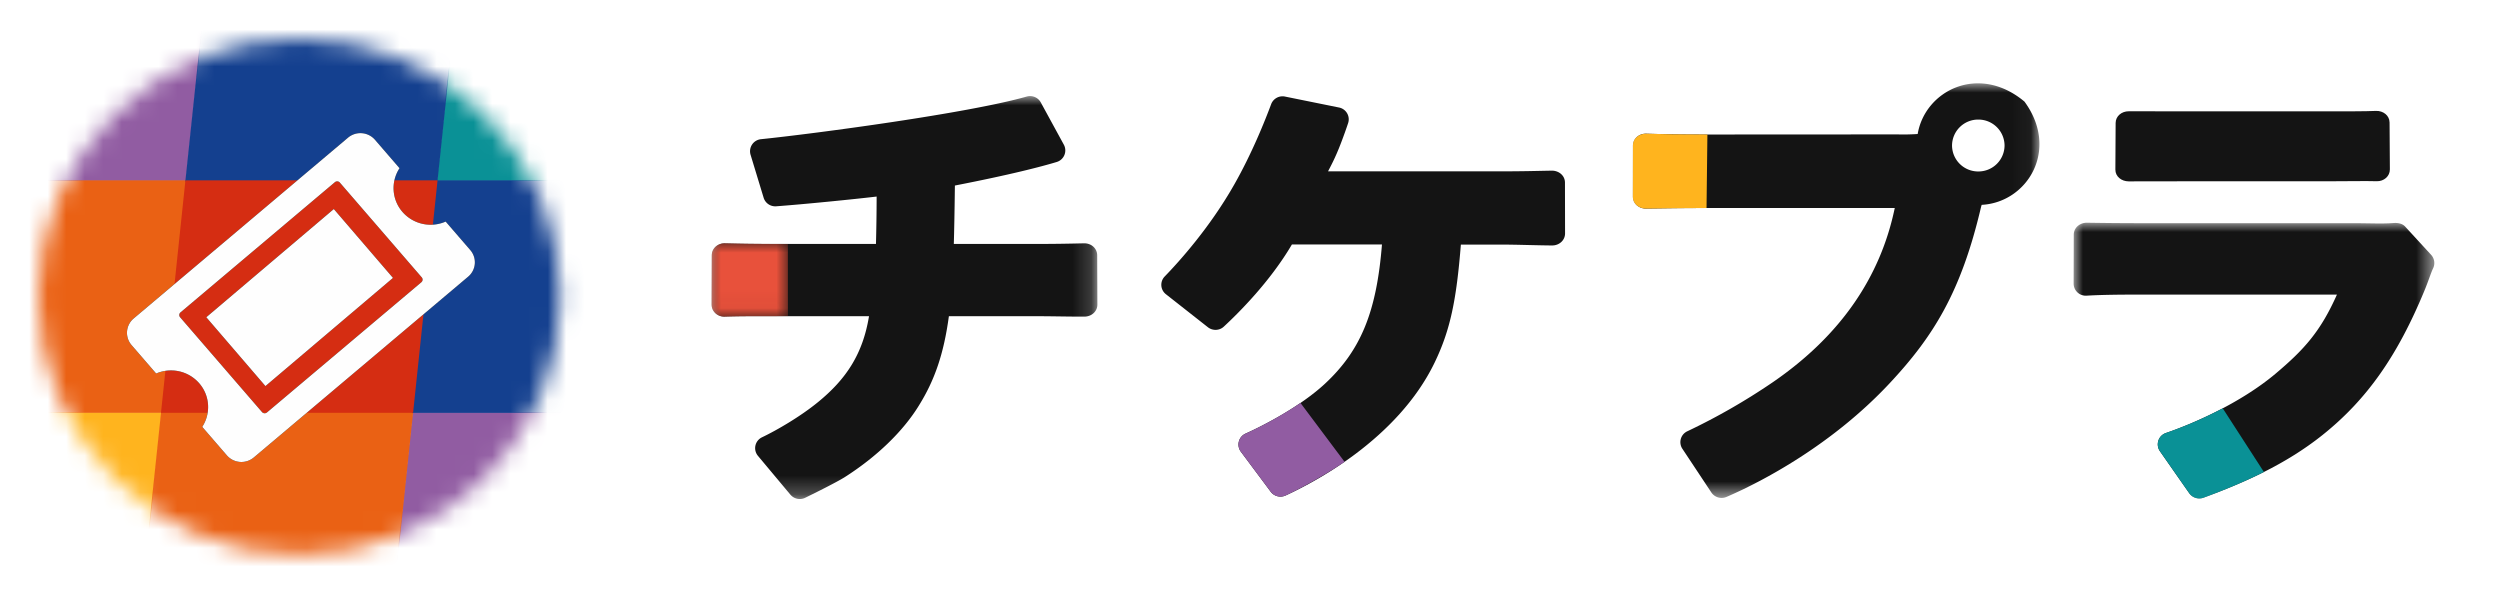<svg width="135" height="32" viewBox="0 0 135 32" xmlns="http://www.w3.org/2000/svg" xmlns:xlink="http://www.w3.org/1999/xlink">
    <defs>
        <path id="xivyuh0bca" d="M0 0h21.956v22.387H0z"/>
        <path id="442w54zipc" d="M0 0h20.832v21.758H0z"/>
        <path id="gc3xv63pfe" d="M0 0h4.12v3.962H0z"/>
        <path id="3htmmfsm9g" d="M0 0h19.476v14.889H0z"/>
        <path d="M0 13.932c0 7.694 6.308 13.931 14.088 13.931 7.78 0 14.088-6.237 14.088-13.931C28.176 6.237 21.87 0 14.088 0 6.308 0 0 6.237 0 13.932z" id="48liloawsi"/>
        <path d="m23.322 11.418-1.328-1.537a2.019 2.019 0 0 1-2.334-.523 1.959 1.959 0 0 1-.158-2.36l-1.326-1.535a1.04 1.04 0 0 0-1.455-.113L5.147 15.112a1.011 1.011 0 0 0-.115 1.437l1.328 1.536a2.019 2.019 0 0 1 2.327.527c.588.68.627 1.639.161 2.354l1.33 1.538a1.04 1.04 0 0 0 1.455.114l11.574-9.762a1.01 1.01 0 0 0 .115-1.438M9.067 15.046l3.195 3.718 6.888-5.842-3.196-3.719-6.887 5.843zm11.615-1.891-8.34 7.033a.19.19 0 0 1-.264-.021l-4.424-5.12a.184.184 0 0 1 .02-.261l8.34-7.034a.19.19 0 0 1 .264.021l4.424 5.12a.184.184 0 0 1-.02.262" id="gtdjo9muql"/>
        <filter x="-8%" y="-8.4%" width="116%" height="116.9%" filterUnits="objectBoundingBox" id="9mf32xi97k">
            <feOffset in="SourceAlpha" result="shadowOffsetOuter1"/>
            <feGaussianBlur stdDeviation=".5" in="shadowOffsetOuter1" result="shadowBlurOuter1"/>
            <feColorMatrix values="0 0 0 0 0 0 0 0 0 0 0 0 0 0 0 0 0 0 0.5 0" in="shadowBlurOuter1"/>
        </filter>
    </defs>
    <g fill="none" fill-rule="evenodd">
        <g transform="translate(88.174 4.5)">
            <mask id="i8afquzjab" fill="#fff">
                <use xlink:href="#xivyuh0bca"/>
            </mask>
            <path d="M18.653 1.957a1.41 1.41 0 0 1 1.419 1.401 1.41 1.41 0 0 1-1.419 1.401 1.41 1.41 0 0 1-1.417-1.4 1.41 1.41 0 0 1 1.417-1.402m-3.272.779c-.329.024-.797.033-1.064.022l-10.29.006c-1.584 0-2.366-.017-3.302-.045-.388-.011-.72.26-.721.634L0 6.127c0 .371.327.64.712.636.968-.01 1.747-.03 3.267-.03h10.164c-.761 3.665-2.872 6.86-6.59 9.41a34.16 34.16 0 0 1-4.606 2.643.648.648 0 0 0-.259.968l1.565 2.36a.67.67 0 0 0 .818.214c1.938-.836 5.7-2.819 8.793-6.129 2.354-2.519 3.861-4.916 4.94-9.528l.032-.109c2.463-.127 4.22-2.97 2.312-5.575-2.479-2.073-5.374-.588-5.767 1.749" fill="#141414" mask="url(#i8afquzjab)"/>
        </g>
        <g transform="translate(38.427 5.189)">
            <mask id="e8oj725vpd" fill="#fff">
                <use xlink:href="#442w54zipc"/>
            </mask>
            <path d="M17.01.026C13.9.918 5.635 2.021 2.68 2.326a.655.655 0 0 0-.577.84l.706 2.322c.089.292.37.486.677.463 1.498-.11 4.242-.385 5.425-.526v.03c0 .74-.016 1.877-.036 2.53h-5.18c-1.404 0-2.11-.014-2.971-.036-.385-.01-.713.267-.715.648L0 11.256c0 .378.322.666.704.654.854-.028 1.624-.025 2.944-.025H8.5c-.332 2.02-1.207 3.376-2.754 4.64-.964.788-2.222 1.516-3.024 1.9a.648.648 0 0 0-.218 1.004l1.75 2.093a.663.663 0 0 0 .799.169c.61-.298 1.657-.819 2.122-1.105 1.741-1.107 3.171-2.488 4.026-3.888.833-1.342 1.334-2.755 1.612-4.813h4.444c1.144 0 1.936.026 2.871.024.383 0 .705-.276.704-.654l-.01-2.657c-.001-.381-.33-.658-.716-.648-.84.02-1.559.035-2.92.035h-4.107c.019-.656.039-1.59.058-3.155 3.025-.59 4.664-1.02 5.493-1.27a.651.651 0 0 0 .396-.926L17.78.351a.66.66 0 0 0-.77-.325" fill="#141414" mask="url(#e8oj725vpd)"/>
        </g>
        <g transform="translate(38.427 13.137)">
            <mask id="wuknzvldzf" fill="#fff">
                <use xlink:href="#gc3xv63pfe"/>
            </mask>
            <path d="M4.118.037h-.422C2.29.037 1.586.022.724 0 .339-.01.011.268.009.65L0 3.307c0 .378.322.666.704.654.854-.028 1.624-.025 2.944-.025h.473l-.002-3.9z" fill="#E8513B" mask="url(#wuknzvldzf)"/>
        </g>
        <path d="M80.983 9.253h-9.268c.145-.288.391-.72.712-1.566.161-.424.283-.771.372-1.04a.65.65 0 0 0-.495-.842l-2.912-.59a.657.657 0 0 0-.75.412c-.32.86-1.03 2.646-1.992 4.337-1.311 2.31-2.944 4.128-3.756 4.966a.645.645 0 0 0 .068.96l2.264 1.78c.256.201.623.189.86-.032.791-.732 2.492-2.42 3.677-4.436h4.863c-.29 3.62-1.127 5.708-3.087 7.527-1.293 1.2-3.264 2.23-4.278 2.684a.647.647 0 0 0-.254.98l1.608 2.156a.66.66 0 0 0 .805.208c1.503-.684 6.048-3.032 8.05-7.178.847-1.752 1.178-3.376 1.417-6.372h2.06c1.01 0 1.992.043 2.867.048.381.002.7-.276.699-.653l-.005-2.74c0-.385-.335-.655-.725-.647-.866.016-1.553.038-2.8.038" fill="#141414"/>
        <path d="M70.226 21.759a20.58 20.58 0 0 1-2.964 1.655.647.647 0 0 0-.255.98l1.608 2.155a.66.66 0 0 0 .805.208c.606-.276 1.96-.992 3.188-1.817l-2.382-3.181z" fill="#915CA2"/>
        <path d="M92.2 7.264c-1.583 0-2.365-.016-3.3-.044-.389-.012-.721.26-.722.634l-.004 2.773c0 .372.327.64.712.636.968-.01 1.747-.03 3.267-.03" fill="#FFB41E"/>
        <path d="M117.558 9.79h8.02c1.409 0 2.042-.024 2.766-.004.385.011.71-.266.709-.637l-.016-2.533c-.003-.378-.343-.642-.735-.627-.682.027-1.393.022-2.772.022h-7.9c-1.174 0-2.028.003-2.677-.002-.383-.002-.706.261-.709.629l-.014 2.52c-.002.376.33.635.72.636.724.002 1.622-.004 2.608-.004" fill="#141414"/>
        <g transform="translate(111.976 12.027)">
            <mask id="qi8jw9vh0h" fill="#fff">
                <use xlink:href="#3htmmfsm9g"/>
            </mask>
            <path d="M17.911.218c-.164-.185-.413-.22-.662-.2-.594.046-1.203.007-2.26.007H3.887C2.308.025 1.555.012.725 0 .338-.005.008.266.007.648L0 3.286a.655.655 0 0 0 .7.653c.74-.045 1.671-.059 3.139-.059h10.38c-.89 1.998-1.771 2.97-3.313 4.27-1.934 1.628-4.575 2.747-5.92 3.204a.647.647 0 0 0-.323.988l1.581 2.266a.664.664 0 0 0 .779.238c2.148-.799 4.415-1.782 6.425-3.389 2.436-1.948 4.054-4.32 5.483-7.757.243-.586.347-.954.48-1.236a.654.654 0 0 0-.097-.719L17.911.218z" fill="#141414" mask="url(#qi8jw9vh0h)"/>
        </g>
        <path d="M120.028 22.049a22.25 22.25 0 0 1-3.066 1.332.647.647 0 0 0-.324.987l1.582 2.267a.664.664 0 0 0 .779.237c1.07-.397 2.17-.84 3.252-1.385l-2.223-3.438z" fill="#0A9196"/>
        <g>
            <g transform="translate(2.072 2.085)">
                <mask id="ubu9o0888j" fill="#fff">
                    <use xlink:href="#48liloawsi"/>
                </mask>
                <path fill="#0A9196" mask="url(#ubu9o0888j)" d="M22.832-4.8 21.518 7.687h13.545L36.376-4.8z"/>
                <path fill="#FFB41E" mask="url(#ubu9o0888j)" d="M-6.884 20.174H6.66L5.347 32.662H-8.198z"/>
                <path fill="#915CA2" mask="url(#ubu9o0888j)" d="M-4.258-4.8H9.285L7.973 7.687H-5.573zM20.204 20.175h13.543l-1.313 12.487H18.89z"/>
                <path fill="#EA6114" mask="url(#ubu9o0888j)" d="M-5.603 7.653-6.92 20.17l-.004.038H6.691L8.007 7.69l.004-.037z"/>
                <path fill="#EA6114" mask="url(#ubu9o0888j)" d="M6.629 20.14 5.31 32.658l-.004.038h13.615l1.316-12.518.004-.038z"/>
                <path fill="#14408F" mask="url(#ubu9o0888j)" d="M21.486 7.653 20.17 20.171l-.004.038H33.78L35.096 7.69l.004-.038z"/>
                <path fill="#14408F" mask="url(#ubu9o0888j)" d="M9.255-4.834 7.938 7.684l-.004.037H21.55l1.316-12.518.004-.037z"/>
                <path fill="#D52D12" mask="url(#ubu9o0888j)" d="M7.941 7.653 6.625 20.17l-.004.038h13.614L21.552 7.69l.004-.037z"/>
            </g>
            <g transform="translate(2.072 2.085)">
                <use fill="#000" filter="url(#9mf32xi97k)" xlink:href="#gtdjo9muql"/>
                <use fill="#FEFEFE" xlink:href="#gtdjo9muql"/>
            </g>
        </g>
    </g>
</svg>
